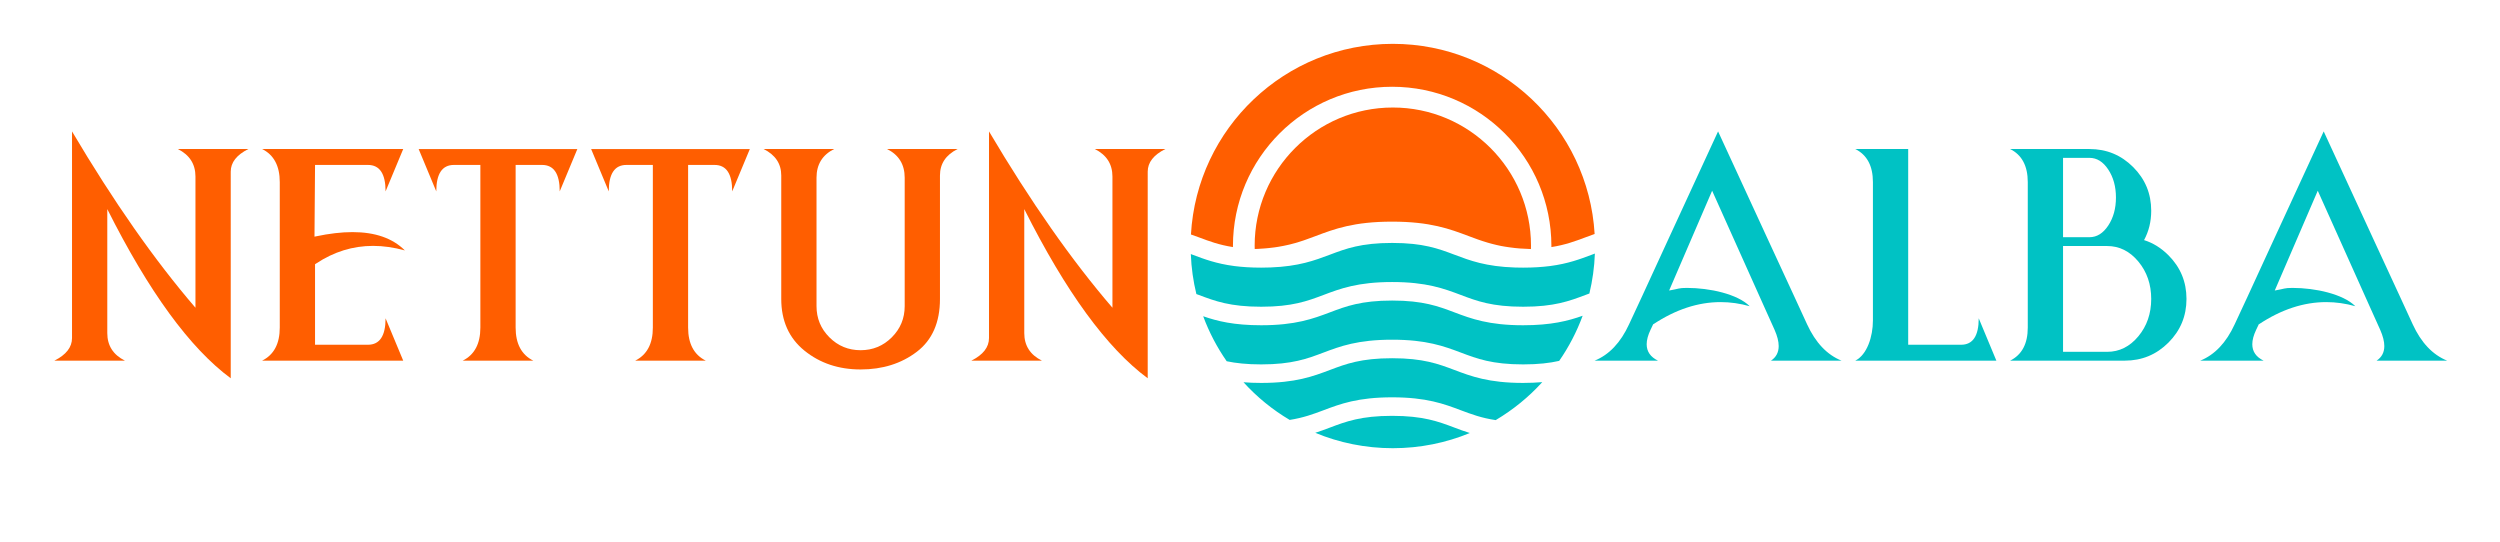 <?xml version="1.0" encoding="UTF-8" standalone="no"?> <svg xmlns:dc="http://purl.org/dc/elements/1.1/" xmlns:cc="http://creativecommons.org/ns#" xmlns:rdf="http://www.w3.org/1999/02/22-rdf-syntax-ns#" xmlns:svg="http://www.w3.org/2000/svg" xmlns="http://www.w3.org/2000/svg" viewBox="0 0 1440 311.905" height="311.905" width="1440" xml:space="preserve" id="svg2" version="1.1"><defs id="defs6"><clipPath id="clipPath18"><path id="path16" d="M 0,233.929 H 1080 V 0 H 0 Z"></path></clipPath></defs><g transform="matrix(1.333,0,0,-1.333,0,311.905)" id="g10"><g id="g12"><g clip-path="url(#clipPath18)" id="g14"><g transform="translate(53.98,78.149)" id="g20"><path id="path22" style="fill:#ff5e00;fill-opacity:1;fill-rule:nonzero;stroke:none" d="m 0,0 h -30.48 c 5.08,2.539 7.621,5.794 7.621,9.763 V 99.059 C -4.921,68.737 12.859,43.338 30.48,22.86 v 56.673 c 0,5.397 -2.54,9.366 -7.62,11.906 h 30.48 c -5.081,-2.54 -7.62,-5.795 -7.62,-9.763 V -7.62 C 28.099,5.397 10.319,29.765 -7.62,65.483 V 11.906 C -7.62,6.508 -5.08,2.539 0,0"></path></g><g transform="translate(136.489,131.846)" id="g24"><path id="path26" style="fill:#ff5e00;fill-opacity:1;fill-rule:nonzero;stroke:none" d="m 0,0 c 5.793,1.23 11.073,1.845 15.835,1.845 9.802,0 17.343,-2.64 22.621,-7.917 -4.723,1.309 -9.307,1.964 -13.751,1.964 -8.731,0 -16.927,-2.54 -24.586,-7.619 -0.159,-0.08 -0.319,-0.179 -0.476,-0.299 v -34.8 h 22.86 c 5.079,0 7.619,3.811 7.619,11.43 l 7.621,-18.301 h -60.96 c 5.079,2.539 7.62,7.302 7.62,14.288 v 62.864 c 0,6.984 -2.541,11.747 -7.62,14.288 h 60.96 L 30.122,19.44 c 0,7.621 -2.54,11.43 -7.619,11.43 H -0.357 L -0.596,-0.12 Z"></path></g><g transform="translate(188.519,151.286)" id="g28"><path id="path30" style="fill:#ff5e00;fill-opacity:1;fill-rule:nonzero;stroke:none" d="M 0,0 -7.62,18.302 H 60.959 L 53.34,0 c 0,7.62 -2.541,11.43 -7.621,11.43 h -11.43 v -70.28 c 0,-6.985 2.54,-11.748 7.621,-14.287 H 11.43 c 5.08,2.539 7.62,7.302 7.62,14.287 V 11.43 H 7.62 C 2.539,11.43 0,7.62 0,0"></path></g><g transform="translate(263.051,151.286)" id="g32"><path id="path34" style="fill:#ff5e00;fill-opacity:1;fill-rule:nonzero;stroke:none" d="M 0,0 -7.62,18.302 H 60.959 L 53.34,0 c 0,7.62 -2.541,11.43 -7.621,11.43 h -11.43 v -70.28 c 0,-6.985 2.54,-11.748 7.621,-14.287 H 11.43 c 5.08,2.539 7.62,7.302 7.62,14.287 V 11.43 H 7.62 C 2.539,11.43 0,7.62 0,0"></path></g><g transform="translate(360.443,169.589)" id="g36"><path id="path38" style="fill:#ff5e00;fill-opacity:1;fill-rule:nonzero;stroke:none" d="m 0,0 c -5.08,-2.541 -7.62,-6.668 -7.62,-12.383 v -55.498 c 0,-5.278 1.855,-9.773 5.567,-13.483 3.71,-3.712 8.205,-5.566 13.483,-5.566 5.278,0 9.772,1.854 13.484,5.566 3.71,3.71 5.566,8.205 5.566,13.483 v 55.498 c 0,5.715 -2.54,9.842 -7.62,12.383 h 30.48 c -5.081,-2.541 -7.62,-6.35 -7.62,-11.43 v -53.34 c 0,-10.16 -3.344,-17.78 -10.031,-22.86 -6.688,-5.079 -14.774,-7.619 -24.259,-7.619 -9.486,0 -17.572,2.709 -24.258,8.125 -6.689,5.418 -10.031,12.868 -10.031,22.354 v 53.34 c 0,5.08 -2.541,8.889 -7.621,11.43 z"></path></g><g transform="translate(450.215,78.149)" id="g40"><path id="path42" style="fill:#ff5e00;fill-opacity:1;fill-rule:nonzero;stroke:none" d="m 0,0 h -30.48 c 5.08,2.539 7.621,5.794 7.621,9.763 V 99.059 C -4.921,68.737 12.859,43.338 30.48,22.86 v 56.673 c 0,5.397 -2.54,9.366 -7.62,11.906 h 30.48 c -5.081,-2.54 -7.62,-5.795 -7.62,-9.763 V -7.62 C 28.099,5.397 10.319,29.765 -7.62,65.483 V 11.906 C -7.62,6.508 -5.08,2.539 0,0"></path></g><g transform="translate(714.458,94.103)" id="g44"><path id="path46" style="fill:#00c2c4;fill-opacity:1;fill-rule:nonzero;stroke:none" d="m 0,0 -1.25,-2.62 c -1.112,-2.342 -1.667,-4.425 -1.667,-6.25 0,-3.136 1.627,-5.498 4.881,-7.084 h -27.369 c 6.27,2.539 11.231,7.778 14.882,15.716 L -4.986,11.668 5.968,35.48 27.935,83.105 49.902,35.48 60.915,11.668 66.391,-0.238 c 3.652,-7.938 8.612,-13.177 14.883,-15.716 H 50.795 c 2.221,1.468 3.333,3.572 3.333,6.31 0,1.984 -0.595,4.325 -1.786,7.024 L 48.056,6.906 25.369,57.47 6.786,14.347 c 4.406,0.753 3.963,1.13 7.694,1.13 9.803,0 21.854,-2.639 27.132,-7.917 -4.208,1.191 -8.394,1.786 -12.562,1.786 -9.763,0 -19.466,-3.195 -29.11,-9.584 z"></path></g><g transform="translate(976.154,94.103)" id="g48"><path id="path50" style="fill:#00c2c4;fill-opacity:1;fill-rule:nonzero;stroke:none" d="m 0,0 -1.25,-2.62 c -1.112,-2.342 -1.667,-4.425 -1.667,-6.25 0,-3.136 1.627,-5.498 4.881,-7.084 h -27.369 c 6.27,2.539 11.231,7.778 14.883,15.716 L -4.986,11.668 5.968,35.48 27.935,83.105 49.902,35.48 60.915,11.668 66.391,-0.238 c 3.652,-7.938 8.612,-13.177 14.883,-15.716 H 50.795 c 2.221,1.468 3.333,3.572 3.333,6.31 0,1.984 -0.595,4.325 -1.786,7.024 L 48.056,6.906 25.369,57.47 6.786,14.347 c 4.406,0.753 3.963,1.13 7.695,1.13 9.802,0 21.853,-2.639 27.131,-7.917 -4.208,1.191 -8.394,1.786 -12.562,1.786 -9.763,0 -19.466,-3.195 -29.11,-9.584 z"></path></g><g transform="translate(801.685,169.589)" id="g52"><path id="path54" style="fill:#00c2c4;fill-opacity:1;fill-rule:nonzero;stroke:none" d="m 0,0 h 22.86 v -84.568 h 22.86 c 5.08,0 7.62,3.81 7.62,11.43 l 7.619,-18.301 H 0 c 5.08,2.539 7.62,10.363 7.62,17.349 v 59.802 C 7.62,-7.303 5.08,-2.541 0,0"></path></g><g transform="translate(910.507,81.959)" id="g56"><path id="path58" style="fill:#00c2c4;fill-opacity:1;fill-rule:nonzero;stroke:none" d="m 0,0 c 5.279,0 9.772,2.233 13.484,6.697 3.71,4.465 5.565,9.853 5.565,16.163 0,6.31 -1.855,11.698 -5.565,16.162 C 9.772,43.487 5.279,45.72 0,45.72 H -19.05 V 0 Z m -7.62,49.53 c 3.176,0 5.874,1.676 8.097,5.03 2.221,3.353 3.333,7.391 3.333,12.115 0,4.722 -1.112,8.76 -3.333,12.114 -2.223,3.354 -4.921,5.03 -8.097,5.03 H -19.05 V 49.53 Z m -34.29,38.1 h 34.29 c 7.382,0 13.671,-2.601 18.872,-7.799 5.198,-5.2 7.797,-11.489 7.797,-18.871 0,-4.644 -1.031,-8.87 -3.094,-12.681 3.888,-1.23 7.401,-3.413 10.536,-6.548 C 31.69,36.532 34.29,30.242 34.29,22.86 34.29,15.478 31.69,9.188 26.491,3.988 21.292,-1.211 15.001,-3.81 7.62,-3.81 h -49.53 c 5.08,2.539 7.62,7.302 7.62,14.288 v 62.864 c 0,6.984 -2.54,11.747 -7.62,14.288"></path></g><g transform="translate(689.053,132.882)" id="g60"><path id="path62" style="fill:#ff5e00;fill-opacity:1;fill-rule:nonzero;stroke:none" d="m 0,0 c -1.361,-0.48 -2.695,-0.987 -4.003,-1.468 -4.429,-1.654 -8.699,-3.255 -14.676,-4.189 v 0.454 c 0,37.998 -30.793,68.818 -68.818,68.818 -37.998,0 -68.791,-30.82 -68.791,-68.818 v -0.454 c -6.004,0.934 -10.274,2.535 -14.676,4.189 -1.148,0.427 -2.268,0.854 -3.469,1.254 2.588,45.924 40.666,82.374 87.23,82.374 C -40.72,82.16 -2.695,45.816 0,0"></path></g><g transform="translate(628.454,49.228)" id="g64"><path id="path66" style="fill:#00c2c4;fill-opacity:1;fill-rule:nonzero;stroke:none" d="m 0,0 c 2.135,-0.8 4.296,-1.628 6.671,-2.348 -10.273,-4.243 -21.507,-6.565 -33.275,-6.565 -11.874,0 -23.188,2.375 -33.515,6.645 2.241,0.72 4.296,1.494 6.351,2.268 6.911,2.615 13.449,5.07 26.871,5.07 C -13.475,5.07 -6.938,2.615 0,0"></path></g><g transform="translate(666.425,68.867)" id="g68"><path id="path70" style="fill:#00c2c4;fill-opacity:1;fill-rule:nonzero;stroke:none" d="m 0,0 c -5.817,-6.431 -12.622,-11.954 -20.12,-16.411 -6.191,0.908 -10.513,2.562 -15.023,4.243 -7.311,2.749 -14.836,5.604 -29.726,5.604 -14.863,0 -22.414,-2.855 -29.699,-5.604 -4.403,-1.654 -8.646,-3.229 -14.57,-4.163 -7.444,4.403 -14.169,9.9 -19.959,16.278 2.321,-0.187 4.856,-0.294 7.631,-0.294 14.89,0 22.415,2.855 29.726,5.604 6.911,2.615 13.449,5.07 26.871,5.07 13.422,0 19.96,-2.455 26.898,-5.07 7.284,-2.749 14.836,-5.604 29.699,-5.604 3.042,0 5.79,0.133 8.272,0.347"></path></g><g transform="translate(683.877,97.552)" id="g72"><path id="path74" style="fill:#00c2c4;fill-opacity:1;fill-rule:nonzero;stroke:none" d="m 0,0 c -2.562,-6.964 -5.977,-13.502 -10.14,-19.506 -4.109,-0.934 -9.046,-1.521 -15.583,-1.521 -13.422,0 -19.96,2.482 -26.871,5.097 -7.312,2.748 -14.837,5.577 -29.726,5.577 -14.863,0 -22.415,-2.829 -29.699,-5.577 -6.938,-2.615 -13.476,-5.097 -26.898,-5.097 -6.191,0 -10.94,0.534 -14.89,1.361 -4.162,5.977 -7.604,12.515 -10.166,19.452 6.111,-2.134 13.288,-3.895 25.056,-3.895 14.89,0 22.415,2.828 29.726,5.577 6.911,2.615 13.449,5.096 26.871,5.096 13.422,0 19.96,-2.481 26.897,-5.096 7.285,-2.749 14.837,-5.577 29.7,-5.577 12.194,0 19.479,1.894 25.723,4.109"></path></g><g transform="translate(689.16,124.423)" id="g76"><path id="path78" style="fill:#00c2c4;fill-opacity:1;fill-rule:nonzero;stroke:none" d="m 0,0 c -0.213,-5.924 -1.041,-11.714 -2.375,-17.265 -0.587,-0.213 -1.147,-0.427 -1.734,-0.64 -6.938,-2.615 -13.476,-5.07 -26.898,-5.07 -13.422,0 -19.959,2.455 -26.871,5.07 -7.311,2.749 -14.836,5.604 -29.725,5.604 -14.863,0 -22.415,-2.855 -29.7,-5.604 -6.938,-2.615 -13.475,-5.07 -26.897,-5.07 -13.422,0 -19.96,2.455 -26.871,5.07 -0.374,0.133 -0.747,0.267 -1.121,0.4 -1.361,5.577 -2.188,11.341 -2.401,17.291 0.24,-0.106 0.453,-0.186 0.693,-0.266 5.097,-1.922 10.327,-3.896 18.066,-4.91 3.335,-0.427 7.151,-0.694 11.634,-0.694 1.414,0 2.748,0.027 4.029,0.08 12.275,0.454 19.079,3.042 25.697,5.524 6.911,2.615 13.448,5.07 26.871,5.07 13.421,0 19.959,-2.455 26.897,-5.07 6.698,-2.535 13.609,-5.15 26.23,-5.551 1.121,-0.026 2.268,-0.053 3.469,-0.053 4.483,0 8.299,0.267 11.661,0.694 7.765,1.014 12.969,2.988 18.065,4.91 C -0.854,-0.32 -0.427,-0.16 0,0"></path></g><g transform="translate(661.557,127.826)" id="g80"><path id="path82" style="fill:#ff5e00;fill-opacity:1;fill-rule:nonzero;stroke:none" d="m 0,0 c 0,-0.505 0,-0.98 -0.03,-1.455 -3.384,0.089 -6.353,0.327 -9.025,0.713 -0.357,0.059 -0.683,0.089 -1.04,0.148 -0.326,0.03 -0.653,0.089 -0.979,0.149 -0.624,0.089 -1.247,0.208 -1.871,0.326 -0.594,0.119 -1.187,0.238 -1.781,0.386 -0.594,0.119 -1.158,0.268 -1.692,0.416 -0.268,0.059 -0.535,0.119 -0.802,0.208 -0.505,0.119 -1.01,0.267 -1.485,0.415 -2.939,0.861 -5.581,1.841 -8.253,2.851 -8.136,3.058 -16.508,6.234 -33.075,6.234 -16.537,0 -24.94,-3.176 -33.045,-6.234 -1.336,-0.505 -2.642,-0.98 -3.978,-1.455 -0.446,-0.178 -0.891,-0.327 -1.337,-0.475 -0.445,-0.149 -0.92,-0.297 -1.395,-0.445 -0.326,-0.119 -0.653,-0.208 -1.009,-0.327 -0.386,-0.119 -0.802,-0.238 -1.218,-0.356 -0.089,-0.03 -0.178,-0.03 -0.267,-0.06 -0.623,-0.178 -1.247,-0.356 -1.9,-0.504 -0.237,-0.06 -0.505,-0.119 -0.772,-0.179 -1.306,-0.297 -2.702,-0.593 -4.186,-0.831 -0.564,-0.089 -1.158,-0.178 -1.782,-0.267 -0.564,-0.089 -1.158,-0.149 -1.751,-0.208 -0.089,0 -0.149,-0.03 -0.238,-0.03 -0.505,-0.059 -1.009,-0.089 -1.514,-0.148 -0.356,-0.03 -0.713,-0.059 -1.069,-0.089 -0.623,-0.06 -1.247,-0.089 -1.9,-0.119 -0.119,0 -0.238,-0.03 -0.356,-0.03 -0.535,0 -1.069,-0.029 -1.633,-0.059 -0.03,0.475 -0.03,0.95 -0.03,1.425 0,32.956 26.751,59.707 59.707,59.707 C -26.751,59.707 0,32.956 0,0"></path></g></g></g></g></svg> 